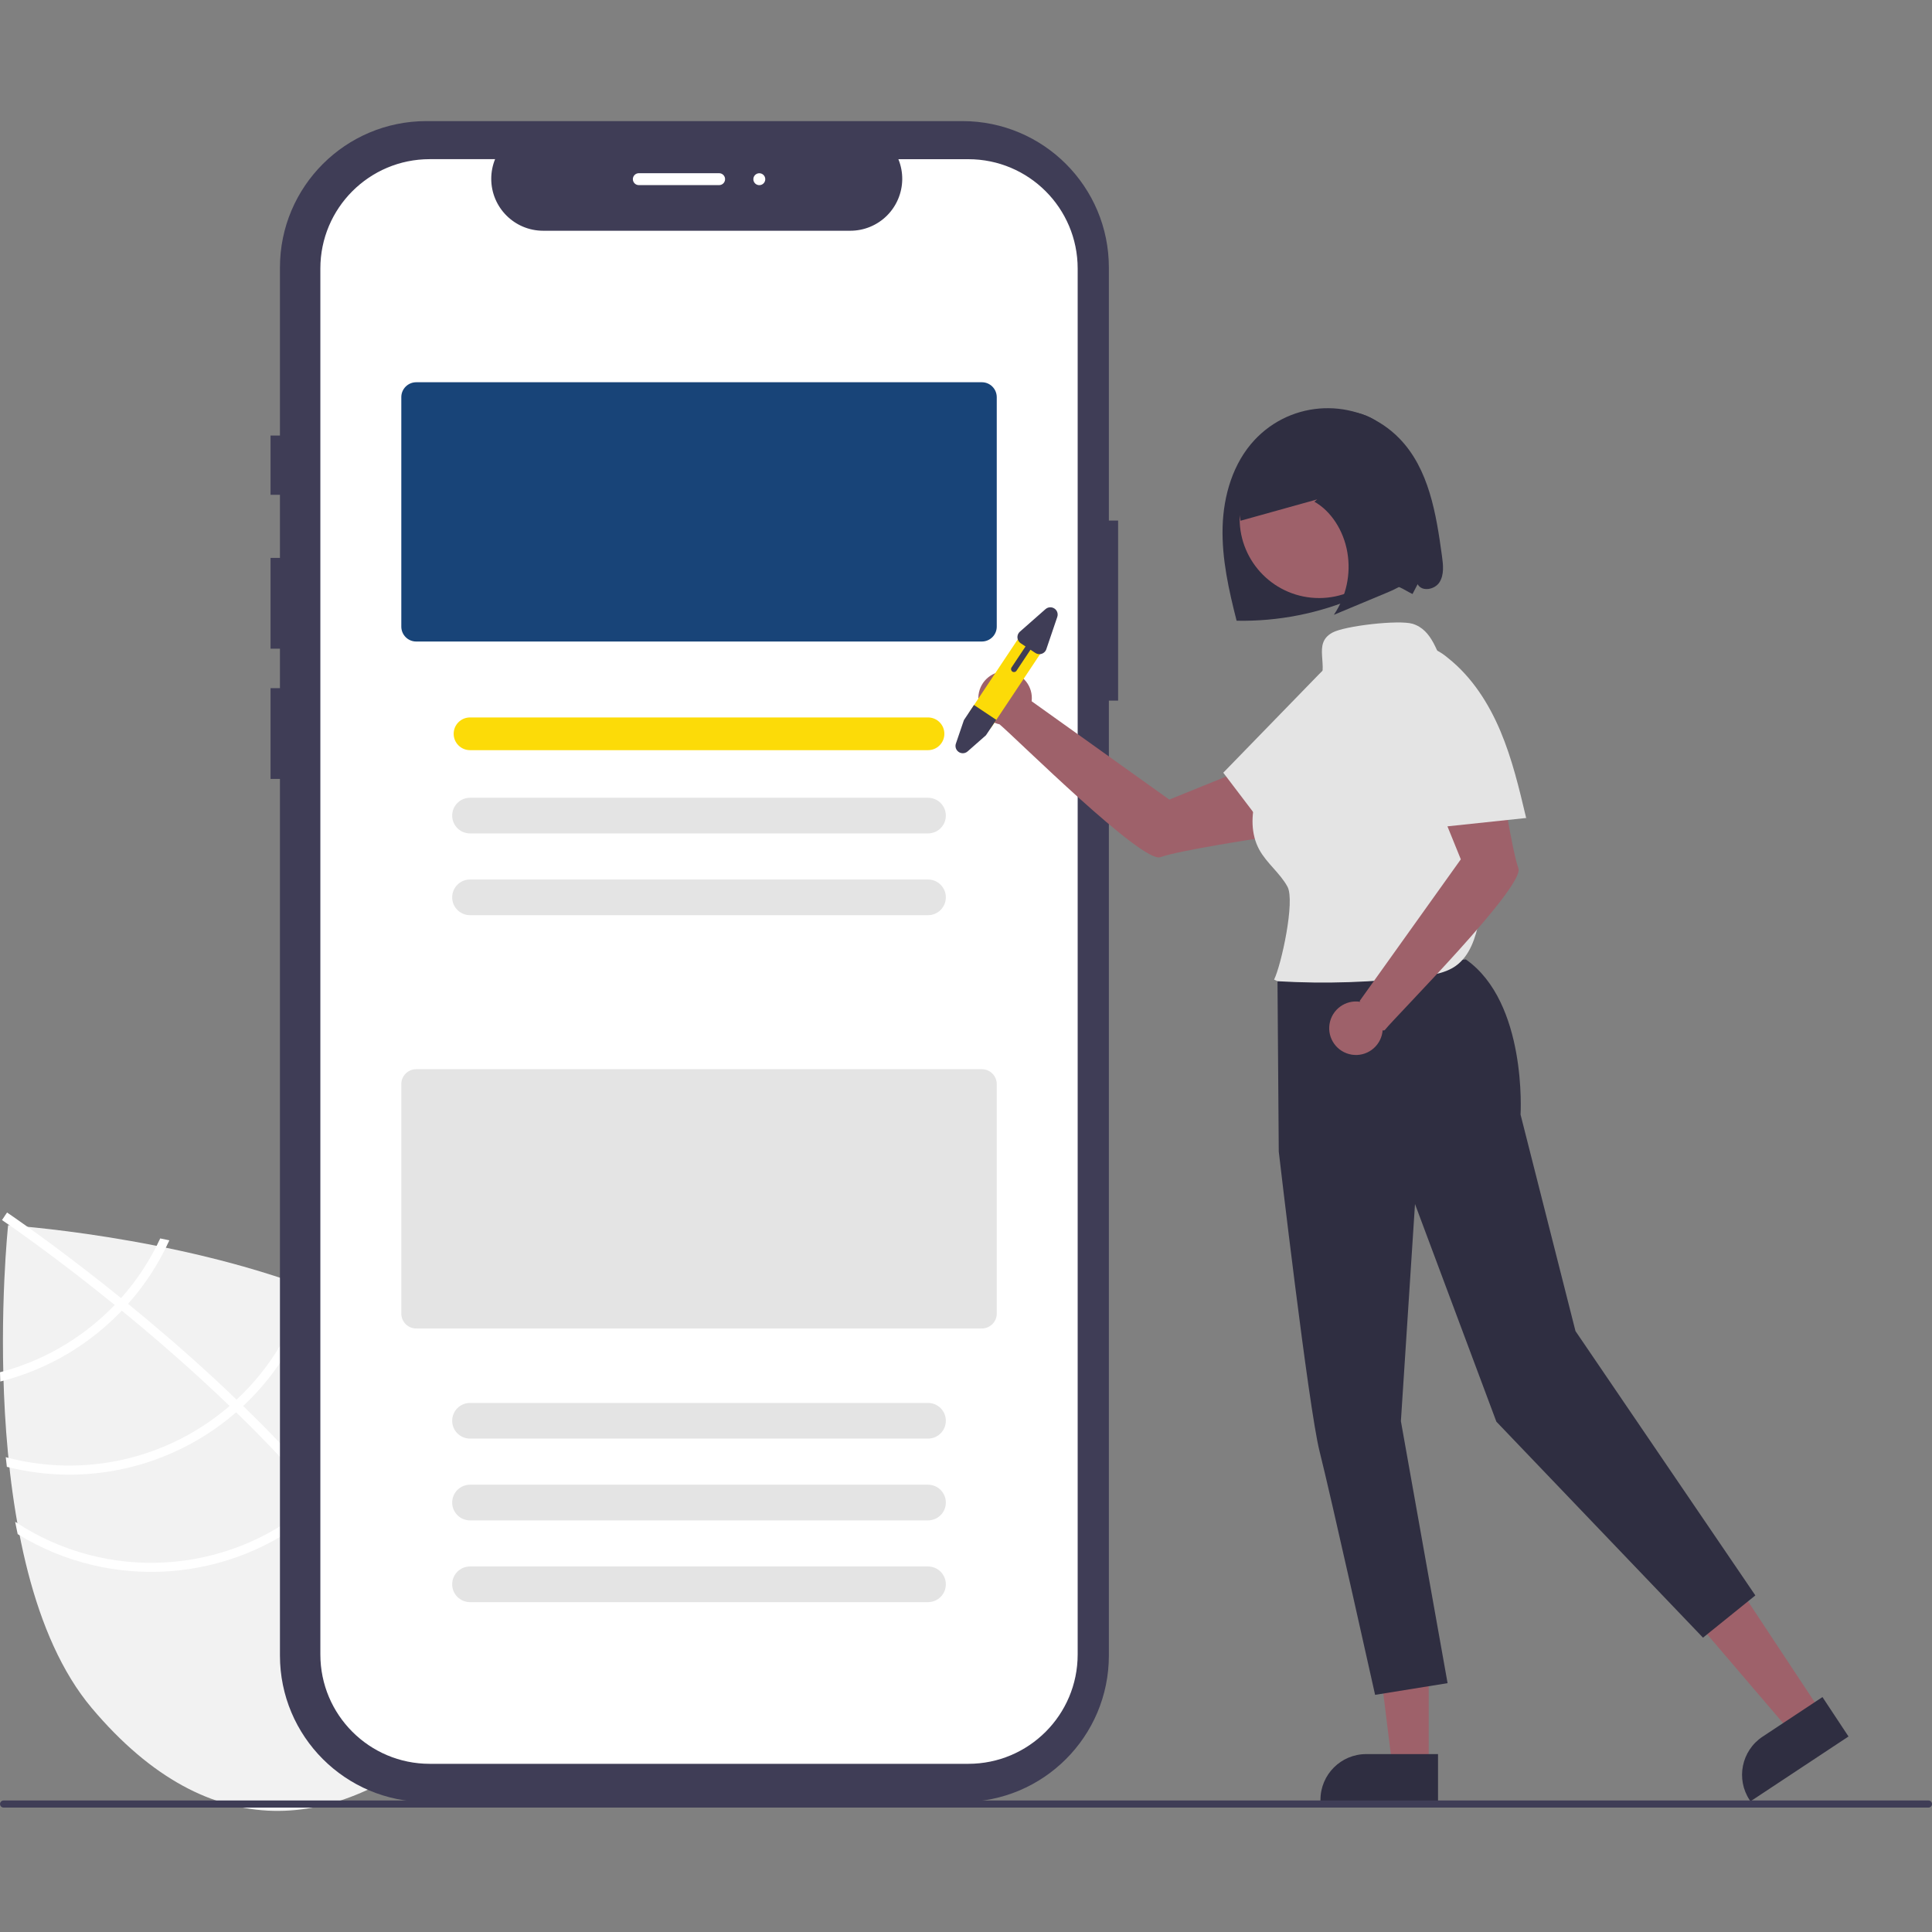 <?xml version="1.0" encoding="UTF-8"?><svg id="Layer_1" xmlns="http://www.w3.org/2000/svg" viewBox="0 0 600 600"><rect x="0" y="0" width="600" height="600" fill="#808080" stroke="none"/><defs><style>.cls-1{fill:#f2f2f2;}.cls-1,.cls-2,.cls-3,.cls-4,.cls-5,.cls-6,.cls-7,.cls-8{stroke-width:0px;}.cls-2{fill:#2f2e41;}.cls-3{fill:#3f3d56;}.cls-4{fill:#184478;}.cls-5{fill:#9e616a;}.cls-6{fill:#fcdb08;}.cls-7{fill:#fff;}.cls-8{fill:#e4e4e4;}</style></defs><path class="cls-1" d="M112.74,407.17l-6.19,48.74-9.11-55.37c-43.76-16.79-94.92-20.05-94.92-20.05,0,0-11.29,105.75,25.99,149.97,37.28,44.22,76.58,37.5,109.01,10.16,32.43-27.34,45.7-64.94,8.42-109.16-8.3-9.84-20.01-17.82-33.2-24.29Z"/><path class="cls-7" d="M100.61,463.28l1.84,2.18c21.23,25.44,33.62,48.81,36.97,69.8.05.31.09.61.14.91l-1.42.22-1.37.19c-3.37-22.87-17.99-46.89-36.5-69.09-.59-.72-1.19-1.45-1.81-2.17-7.92-9.33-16.47-18.31-25.14-26.73-.67-.66-1.35-1.32-2.04-1.98-11.5-11.05-23.1-21.1-33.47-29.58-.73-.6-1.47-1.2-2.2-1.78-17.6-14.29-31.31-23.83-34.37-25.92-.37-.26-.58-.4-.62-.43l.78-1.16v-.02s.79-1.16.79-1.16c.05.03.75.49,2.02,1.38,4.76,3.3,17.54,12.37,33.38,25.19.71.58,1.45,1.18,2.18,1.78,8.42,6.88,17.61,14.74,26.88,23.32,2.33,2.15,4.6,4.3,6.81,6.44.7.65,1.38,1.31,2.05,1.97,9.37,9.1,17.74,17.98,25.09,26.64Z"/><path class="cls-7" d="M37.6,403.14c-.64.71-1.29,1.42-1.97,2.13-1.85,1.91-3.79,3.73-5.82,5.44C21.15,418.02,10.96,423.3,0,426.16c.03.95.06,1.91.09,2.88,11.61-2.92,22.39-8.45,31.53-16.17,2.17-1.83,4.24-3.77,6.2-5.82.67-.69,1.32-1.41,1.95-2.13,5.25-5.89,9.57-12.54,12.82-19.72-.96-.2-1.91-.4-2.83-.6-3.12,6.75-7.22,13-12.17,18.54Z"/><path class="cls-7" d="M73.47,434.68c-.71.67-1.43,1.32-2.18,1.95-.22.2-.45.4-.68.59-19.05,16.06-44.75,21.78-68.82,15.32.11,1,.21,2,.34,3,24.67,6.26,50.84.24,70.3-16.17.3-.25.6-.51.9-.77.75-.65,1.47-1.3,2.19-1.96,11.02-10.3,18.85-23.56,22.53-38.19-.88-.35-1.76-.69-2.66-1.03-3.53,14.29-11.15,27.23-21.92,37.25Z"/><path class="cls-7" d="M100.61,463.28c-.7.7-1.42,1.38-2.15,2.05-.78.71-1.57,1.42-2.38,2.1-25.93,21.81-63.13,23.92-91.36,5.18.25,1.28.49,2.56.77,3.82,29.06,17.88,66.31,15.12,92.42-6.84.81-.68,1.61-1.38,2.37-2.09.75-.67,1.47-1.35,2.18-2.04,14.25-14.06,22.63-33,23.43-53-.9-.61-1.82-1.18-2.75-1.76-.38,19.79-8.46,38.65-22.52,52.58Z"/><path class="cls-3" d="M344.37,161.66v-78.57c0-25.12-20.36-45.48-45.48-45.48h-166.47c-25.12,0-45.48,20.36-45.48,45.48h0v52.18h-2.92v18.39h2.92v19.61h-2.92v28.19h2.92v12.26h-2.92v28.19h2.92v272.23c0,25.12,20.36,45.48,45.48,45.48h166.47c25.12,0,45.48-20.36,45.48-45.48h0V217.59h2.87v-55.93h-2.87Z"/><path class="cls-7" d="M300.73,49.44h-21.73c3.37,8.25-.6,17.67-8.85,21.03-1.93.79-4,1.19-6.09,1.19h-95.37c-8.91,0-16.13-7.22-16.13-16.14,0-2.09.41-4.16,1.19-6.09h-20.3c-18.76,0-33.96,15.2-33.96,33.96h0v430.42c0,18.76,15.2,33.96,33.96,33.96h167.27c18.76,0,33.96-15.2,33.96-33.96h0V83.4c0-18.76-15.2-33.96-33.96-33.96h0Z"/><path class="cls-4" d="M304.93,199.23h-175.68c-2.55,0-4.61-2.07-4.62-4.62v-71.28c0-2.55,2.07-4.61,4.62-4.62h175.68c2.55,0,4.61,2.07,4.62,4.62v71.28c0,2.55-2.07,4.61-4.62,4.62Z"/><path class="cls-6" d="M288.2,232.97h-142.23c-2.81,0-5.08-2.27-5.08-5.08s2.27-5.08,5.08-5.08h142.23c2.81,0,5.08,2.27,5.08,5.08s-2.27,5.08-5.08,5.08Z"/><path class="cls-8" d="M288.2,258.83h-142.23c-3.06,0-5.54-2.48-5.54-5.54s2.48-5.54,5.54-5.54h142.23c3.06,0,5.54,2.48,5.54,5.54s-2.48,5.54-5.54,5.54Z"/><path class="cls-8" d="M288.2,284.22h-142.23c-3.06,0-5.54-2.48-5.54-5.54s2.48-5.54,5.54-5.54h142.23c3.06,0,5.54,2.48,5.54,5.54s-2.48,5.54-5.54,5.54Z"/><path class="cls-8" d="M304.93,412.57h-175.68c-2.55,0-4.61-2.07-4.62-4.62v-71.28c0-2.55,2.07-4.61,4.62-4.62h175.68c2.55,0,4.61,2.07,4.62,4.62v71.28c0,2.55-2.07,4.61-4.62,4.62Z"/><path class="cls-8" d="M288.2,446.77h-142.23c-3.06,0-5.54-2.48-5.54-5.54s2.48-5.54,5.54-5.54h142.23c3.06,0,5.54,2.48,5.54,5.54s-2.48,5.54-5.54,5.54Z"/><path class="cls-8" d="M288.2,472.17h-142.23c-3.06,0-5.54-2.48-5.54-5.54s2.48-5.54,5.54-5.54h142.23c3.06,0,5.54,2.48,5.54,5.54s-2.48,5.54-5.54,5.54Z"/><path class="cls-8" d="M288.2,497.56h-142.23c-3.06,0-5.54-2.48-5.54-5.54s2.48-5.54,5.54-5.54h142.23c3.06,0,5.54,2.48,5.54,5.54s-2.48,5.54-5.54,5.54Z"/><path class="cls-2" d="M447.83,172.76c-1.79-13.1-4.03-27.17-13.27-36.63-12-12.28-31.68-12.51-43.95-.51-.33.32-.64.64-.95.97-6.73,7.18-9.7,17.26-9.97,27.09s1.92,19.56,4.35,29.09c12.86.26,25.62-2.26,37.42-7.37,2.89-1.41,5.89-2.59,8.97-3.52,3.12-.79,5.34,1.2,8.24,2.6l1.59-3.05c1.3,2.43,5.34,1.71,6.8-.63,1.46-2.33,1.14-5.32.77-8.05Z"/><polygon class="cls-5" points="565.61 531.72 556.17 537.96 527.58 504.51 541.52 495.29 565.61 531.72"/><path class="cls-2" d="M574.07,539.28l-30.45,20.14-.25-.39c-4.33-6.55-2.53-15.36,4.01-19.69h0s18.6-12.3,18.6-12.3l8.09,12.24Z"/><polygon class="cls-5" points="443.7 548.44 432.38 548.44 426.99 504.77 443.7 504.77 443.7 548.44"/><path class="cls-2" d="M446.59,559.42h-36.51v-.46c0-7.85,6.36-14.21,14.21-14.21h22.3s0,14.67,0,14.67Z"/><path class="cls-5" d="M363.14,248.32l-42.75-30.54c.54-4.56-2.72-8.69-7.28-9.22-4.56-.54-8.69,2.72-9.22,7.28-.5,4.26,2.33,8.21,6.52,9.1,5.34,4.49,44.37,43.3,49.96,41.26,5.67-2.08,30.47-5.84,30.47-5.84l.69-23.55-28.39,11.51Z"/><path class="cls-2" d="M396.73,303.88l.4,53.73s9.25,79.61,12.66,93.06c3.41,13.45,17.26,75.68,17.26,75.68l22.51-3.63-14.5-81.36,4.38-67.43,25.27,67.58,64.17,67.08,16.26-13.12-55.86-82.09-17.06-67.24s2.12-34.78-16.99-48.18l-58.53,5.92Z"/><circle class="cls-5" cx="409.66" cy="161.05" r="24.68"/><rect class="cls-2" x="413.59" y="314.16" width="22.43" height="29.16" transform="translate(-48.89 582.02) rotate(-65.87)"/><path class="cls-8" d="M449.19,208.53c-2.91-5.79-4.32-12.94-10.52-14.81-4.19-1.27-21.12.63-24.94,2.77-6.35,3.56-.6,10.22-4.34,16.46-4.07,6.78-8.14,13.56-12.21,20.35-2.8,4.66-5.63,9.39-7.14,14.61-1.51,5.22-1.59,11.09.99,15.87,2.31,4.29,6.49,7.33,8.81,11.6,2.41,4.45-1.92,24.32-4.16,28.85l1.08.5c14.93.88,29.91.37,44.74-1.51,3.68-.47,7.51-1.08,10.54-3.21,4.47-3.15,6.24-8.86,7.34-14.22,5.31-26.17,1.73-53.37-10.19-77.28Z"/><path class="cls-8" d="M398.68,264.58c6.69-6.57,13.41-13.18,18.91-20.77,5.5-7.59,9.78-16.27,10.98-25.57.51-2.97.31-6.01-.59-8.88-1.03-2.82-3.3-5.32-6.22-5.96-4.68-1.03-8.94,2.71-12.29,6.15-9.86,10.14-19.71,20.28-29.57,30.42,6.28,8.26,12.56,16.53,18.83,24.79l-.05-.18Z"/><path class="cls-5" d="M471.55,269.64c-2.08-5.67-5.84-30.47-5.84-30.47l-23.55-.69,11.51,28.39-31.41,43.98s.06.1.16.27c-4.53-.73-8.79,2.36-9.52,6.89-.73,4.53,2.36,8.79,6.89,9.52,4.53.73,8.79-2.36,9.52-6.89.04-.23.06-.46.08-.69.24.14.54.08.72-.12,3.5-4.39,43.51-44.51,41.44-50.18Z"/><path class="cls-8" d="M473.95,253.98c-2.16-9.12-4.34-18.29-7.98-26.93-3.64-8.64-8.86-16.79-16.2-22.63-2.27-1.97-4.98-3.38-7.91-4.09-2.94-.58-6.25.07-8.32,2.24-3.3,3.48-2.31,9.05-1.1,13.69,3.57,13.68,7.15,27.36,10.72,41.04,10.32-1.09,20.64-2.19,30.96-3.28l-.18-.04Z"/><path class="cls-2" d="M440.51,162.97c-.77-5.97-1.58-11.99-3.39-17.61-1.81-5.62-4.73-10.89-8.93-14.07-6.64-5.04-15.23-4.07-22.67-1.17-5.75,2.24-11.37,5.65-15.43,11.13-4.06,5.48-6.34,13.3-4.83,20.47,7.94-2.21,15.87-4.42,23.81-6.63l-.87.72c5.15,2.9,9.06,8.91,10.23,15.7,1.17,6.77-.33,13.74-4.19,19.43,5.41-2.26,10.83-4.52,16.24-6.78,3.34-1.4,6.92-3,8.9-6.59,2.3-4.15,1.76-9.65,1.12-14.61Z"/><path class="cls-6" d="M324,201.66l-15.87,23.83c-.77,1.16-2.07,1.86-3.47,1.85-1.67,0-3.18-1-3.82-2.54-.11-.25-.19-.52-.25-.79-.21-1.08,0-2.2.62-3.12l15.87-23.83c1.27-1.91,3.85-2.43,5.76-1.15,1.91,1.27,2.43,3.85,1.15,5.76h0Z"/><path class="cls-3" d="M309.4,223.56l-3.21,4.79-5.69,5.01c-.94.83-2.37.74-3.19-.2-.54-.61-.71-1.46-.45-2.23l2.49-7.29,3.13-4.7,6.92,4.61Z"/><path class="cls-3" d="M324.7,189.16l-7.96,7.01c-.94.83-1.03,2.26-.2,3.2.13.15.28.28.44.39l1.51,1-4.35,6.53c-.28.42-.17,1,.26,1.28.42.28,1,.17,1.28-.26h0l4.35-6.53,1.51,1c1.04.69,2.44.41,3.14-.62.11-.17.2-.35.26-.53l3.41-10.04c.4-1.18-.23-2.47-1.42-2.87-.77-.26-1.62-.09-2.23.45h0Z"/><path class="cls-3" d="M598.91,561.36H1.1c-.61,0-1.1-.5-1.09-1.11,0-.6.49-1.09,1.09-1.09h597.81c.61,0,1.1.5,1.09,1.11,0,.6-.49,1.09-1.09,1.09Z"/><path class="cls-7" d="M223.33,57.49h-24.94c-1.02,0-1.85-.83-1.85-1.85s.83-1.85,1.85-1.85h24.94c1.02,0,1.85.83,1.85,1.85s-.83,1.85-1.85,1.85Z"/><circle class="cls-7" cx="235.79" cy="55.65" r="1.85" transform="translate(143.1 279.48) rotate(-80.78)"/></svg>